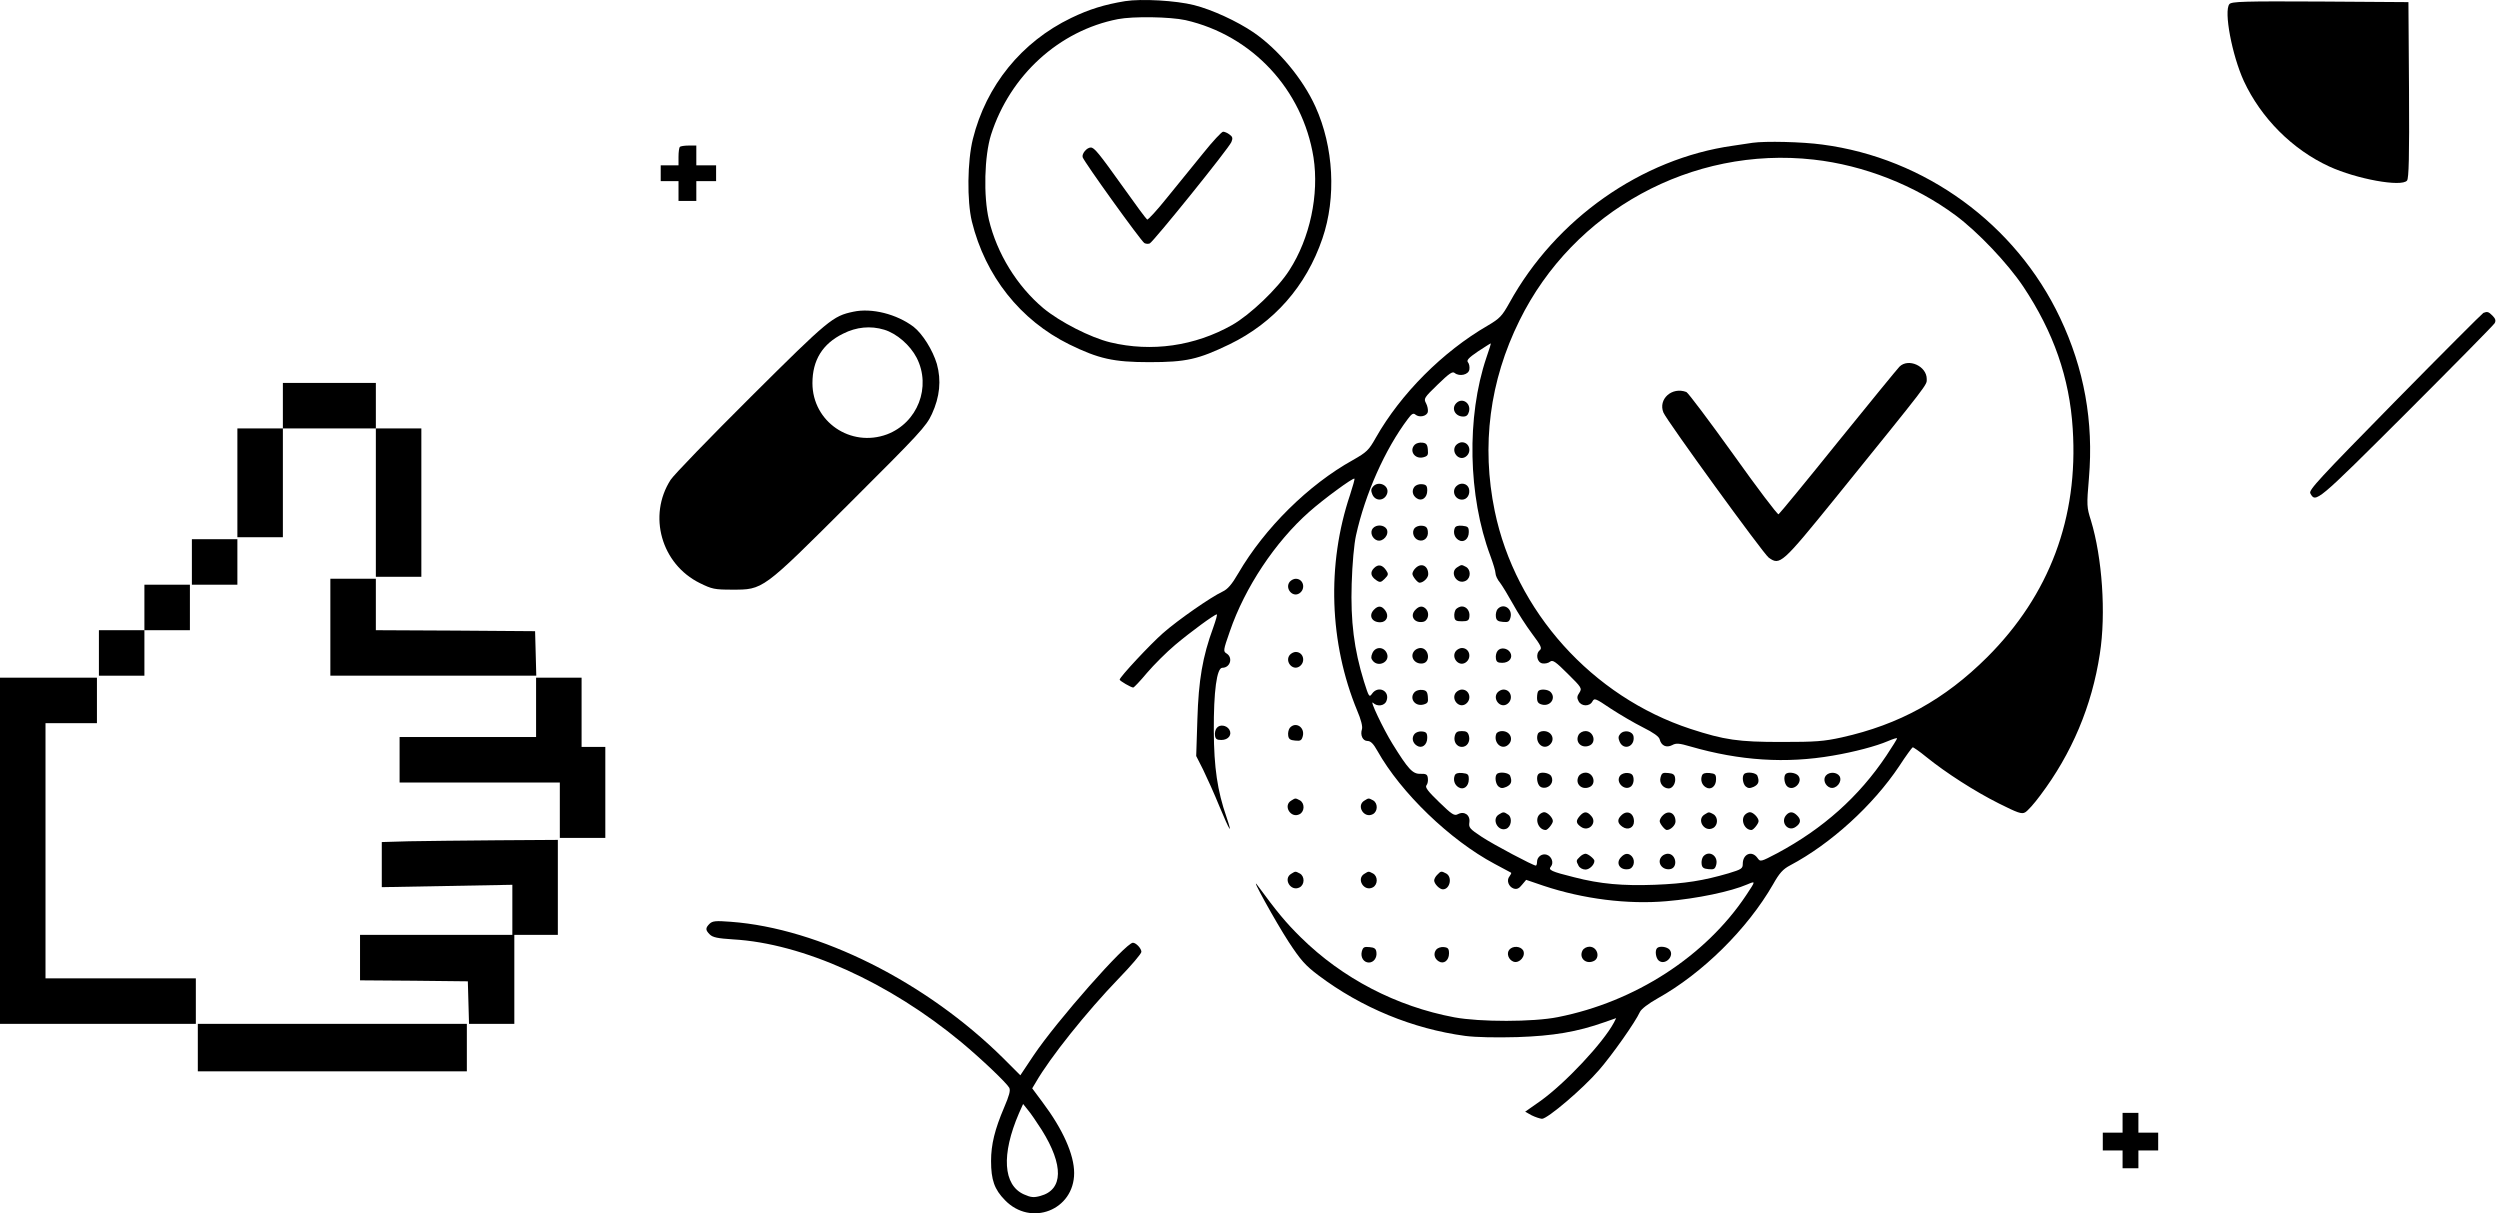 <svg width="511" height="248" viewBox="0 0 511 248" fill="none" xmlns="http://www.w3.org/2000/svg">
<path d="M229.987 0.233C225.782 0.921 222.629 1.891 218.949 3.67C208.8 8.563 201.563 17.498 198.853 28.416C197.721 32.985 197.64 41.071 198.651 45.276C201.401 56.436 208.558 65.453 218.545 70.386C224.569 73.338 227.602 74.025 234.92 74.025C242.482 74.025 244.908 73.459 251.296 70.386C260.394 65.979 266.984 58.498 270.3 48.754C273.171 40.384 272.605 30.033 268.885 21.825C266.297 16.083 261.243 10.059 256.229 6.622C252.833 4.317 247.738 1.972 244.058 1.042C240.379 0.112 233.343 -0.292 229.987 0.233ZM242.32 4.115C255.946 7.228 266.257 18.307 268.48 32.176C269.653 39.778 267.753 48.713 263.548 55.223C261.162 58.983 255.501 64.361 251.862 66.423C244.22 70.75 235.365 72.003 226.955 69.981C222.912 69.011 216.604 65.776 213.248 62.986C207.87 58.458 203.786 51.827 202.129 44.913C200.996 40.06 201.199 31.893 202.573 27.526C206.455 15.396 216.483 6.258 228.491 3.913C231.605 3.306 239.166 3.427 242.32 4.115Z" fill="black"/>
<path d="M245.959 31.286C244.018 33.672 240.702 37.756 238.6 40.343C236.497 42.972 234.637 44.993 234.476 44.872C234.273 44.751 232.09 41.799 229.624 38.322C224.569 31.246 223.68 30.154 222.952 30.154C222.143 30.154 221.092 31.407 221.294 32.135C221.537 33.025 233.222 49.279 233.91 49.684C234.193 49.845 234.678 49.886 235.001 49.764C235.729 49.441 251.215 30.275 251.7 29.022C252.024 28.254 251.943 27.93 251.296 27.485C250.892 27.162 250.285 26.919 250.002 26.919C249.719 26.919 247.9 28.86 245.959 31.286Z" fill="black"/>
<path d="M455.689 0.84C454.516 2.255 456.215 11.272 458.641 16.569C462.158 24.13 468.547 30.559 476.108 34.036C481.647 36.583 490.866 38.282 491.999 36.907C492.362 36.462 492.484 32.095 492.403 18.388L492.282 0.435L474.248 0.314C458.6 0.233 456.134 0.314 455.689 0.84Z" fill="black"/>
<path d="M358.244 29.184C357.677 29.265 355.858 29.548 354.2 29.79C335.52 32.418 317.971 44.751 308.51 61.935C307.014 64.604 306.569 65.089 304.103 66.544C294.884 71.882 286.312 80.494 281.217 89.471C279.762 92.058 279.357 92.422 276.527 94.04C267.429 99.094 258.493 107.949 253.116 117.168C251.781 119.472 250.932 120.443 249.881 120.928C247.414 122.101 240.905 126.629 237.751 129.379C235.082 131.724 228.896 138.355 228.855 138.921C228.855 139.164 231.201 140.538 231.645 140.538C231.767 140.538 233.06 139.204 234.435 137.546C235.85 135.888 238.438 133.301 240.217 131.805C243.29 129.217 248.183 125.618 248.708 125.578C248.87 125.578 248.506 126.791 247.981 128.287C245.797 134.231 244.988 139.042 244.746 147.008L244.503 154.528L245.918 157.318C246.687 158.895 248.223 162.292 249.274 164.88C251.377 169.934 252.024 170.945 250.69 166.982C248.83 161.645 248.142 156.874 248.102 149.434C248.061 141.307 248.708 136.495 249.84 136.495C251.458 136.495 252.064 134.433 250.73 133.584C250.002 133.139 250.002 132.977 251.377 129.055C254.45 120.079 260.677 110.739 267.591 104.633C270.502 102.045 276.608 97.557 276.85 97.84C276.931 97.921 276.527 99.377 275.961 101.115C271.149 115.389 271.715 131.481 277.416 145.269C278.185 147.048 278.548 148.504 278.387 149.029C277.982 150.283 278.548 151.456 279.519 151.456C280.166 151.456 280.732 152.022 281.541 153.477C286.352 162.049 296.38 171.713 305.477 176.565C307.256 177.495 308.793 178.344 308.874 178.384C308.955 178.465 308.793 178.789 308.55 179.112C307.863 179.921 308.348 181.255 309.399 181.619C310.046 181.821 310.491 181.619 311.098 180.851L311.947 179.84L315.505 181.053C323.632 183.762 332.689 184.894 340.614 184.207C346.882 183.681 353.796 182.226 357.152 180.77C358.89 180.042 358.89 180.002 356.909 182.994C348.58 195.488 334.185 204.788 318.416 207.901C313.402 208.912 302.485 208.912 297.269 207.942C285.422 205.718 274.384 199.976 265.893 191.606C262.779 188.533 261.081 186.471 257.038 180.972C255.299 178.587 260.758 188.452 263.386 192.496C265.852 196.256 266.823 197.348 269.451 199.329C278.306 206.001 288.778 210.287 299.493 211.742C301.717 212.025 305.72 212.106 310.127 211.985C317.446 211.742 322.338 210.934 328.039 208.912L330.344 208.103L329.899 208.993C327.676 213.158 319.993 221.366 314.858 225.045L311.745 227.228L313.039 227.956C313.766 228.32 314.737 228.644 315.182 228.684C316.314 228.684 323.551 222.538 326.826 218.737C329.536 215.624 334.266 208.912 335.196 206.85C335.479 206.243 336.894 205.152 338.835 204.06C347.973 198.965 357.152 189.908 362.408 180.77C363.702 178.465 364.43 177.657 365.886 176.888C374.215 172.481 382.827 164.637 388.205 156.591C389.539 154.528 390.793 152.83 390.954 152.749C391.076 152.709 392.37 153.599 393.744 154.731C397.747 157.965 403.651 161.766 408.584 164.233C412.384 166.133 413.234 166.456 413.921 166.052C414.406 165.81 415.781 164.273 417.034 162.575C423.463 154.043 427.588 144.299 429.205 133.665C430.499 125.416 429.69 113.933 427.385 106.372C426.536 103.703 426.496 103.339 426.981 97.679C427.951 86.195 426.011 75.359 421.078 64.968C412.02 45.802 393.461 32.297 372.476 29.548C368.352 28.982 360.831 28.82 358.244 29.184ZM370.697 32.621C380.927 33.753 391.44 37.877 399.729 44.023C404.298 47.419 410.322 53.767 413.557 58.579C419.743 67.879 423.018 77.219 423.665 87.651C424.838 105.806 418.935 121.575 406.198 134.312C397.464 143.005 388.245 148.1 376.439 150.728C372.759 151.536 371.101 151.658 364.106 151.658C355.292 151.658 352.502 151.253 345.547 148.989C325.452 142.398 309.763 124.971 305.518 104.431C302.768 91.088 304.467 77.866 310.572 65.534C321.61 43.093 345.83 29.831 370.697 32.621ZM303.82 73.095C299.736 85.184 300.059 101.398 304.628 113.609C305.194 115.146 305.68 116.723 305.68 117.168C305.68 117.612 306.084 118.502 306.61 119.108C307.095 119.755 308.267 121.696 309.238 123.435C310.208 125.214 311.947 127.923 313.16 129.54C314.979 131.966 315.222 132.492 314.737 132.896C313.807 133.665 314.171 135.444 315.303 135.605C315.828 135.686 316.516 135.525 316.839 135.242C317.365 134.837 317.931 135.201 320.438 137.708C323.309 140.538 323.39 140.7 322.824 141.59C322.338 142.277 322.298 142.681 322.662 143.328C323.228 144.42 324.926 144.46 325.492 143.369C325.896 142.641 326.099 142.722 329.212 144.824C331.072 146.037 334.024 147.776 335.803 148.666C337.986 149.757 339.118 150.566 339.24 151.132C339.563 152.426 340.614 152.911 341.787 152.305C342.596 151.86 343.202 151.9 345.547 152.588C355.615 155.499 365.077 156.105 374.619 154.448C378.946 153.72 383.515 152.507 385.86 151.496C386.911 151.051 387.76 150.768 387.76 150.93C387.76 151.051 386.79 152.628 385.577 154.448C379.956 162.858 372.638 169.368 363.298 174.381C359.82 176.201 359.82 176.201 359.214 175.352C358.082 173.775 356.222 174.543 356.222 176.565C356.222 177.535 355.979 177.697 353.311 178.506C348.176 180.002 344.456 180.608 338.229 180.851C331.719 181.093 327.069 180.689 321.772 179.314C317.041 178.142 316.395 177.818 317.001 177.131C317.648 176.363 317.163 175.028 316.152 174.705C315.182 174.381 314.171 175.15 314.171 176.161C314.171 176.605 314.049 176.929 313.928 176.929C313.362 176.929 305.356 172.683 302.89 171.066C300.383 169.408 300.181 169.166 300.342 168.074C300.544 166.578 299.291 165.729 297.997 166.416C297.269 166.82 296.784 166.497 294.156 163.95C291.851 161.726 291.245 160.917 291.568 160.513C291.811 160.23 291.932 159.583 291.851 159.057C291.77 158.289 291.487 158.127 290.315 158.168C288.738 158.208 287.848 157.238 284.614 152.022C282.713 148.949 279.842 142.884 280.651 143.652C281.5 144.501 283.037 144.299 283.401 143.247C284.169 141.226 281.702 140.013 280.449 141.792C279.883 142.601 279.802 142.479 278.791 139.285C276.769 132.735 276.042 126.993 276.284 119.311C276.406 115.227 276.769 111.224 277.174 109.404C279.034 100.994 283.077 91.856 287.767 85.629C288.536 84.578 288.9 84.376 289.304 84.74C290.113 85.427 291.689 85.063 291.851 84.174C291.932 83.769 291.77 82.961 291.487 82.435C290.962 81.465 291.083 81.303 293.873 78.594C296.259 76.289 296.905 75.844 297.35 76.249C298.321 77.017 300.181 76.612 300.342 75.521C300.423 74.995 300.302 74.348 300.059 74.065C299.695 73.661 300.181 73.135 302.081 71.841C303.456 70.952 304.628 70.184 304.709 70.184C304.79 70.184 304.386 71.477 303.82 73.095Z" fill="black"/>
<path d="M388.245 74.955C387.882 75.319 382.221 82.233 375.711 90.279C369.242 98.326 363.743 104.997 363.54 105.118C363.338 105.24 359.174 99.741 354.281 92.867C349.348 85.993 345.062 80.292 344.698 80.13C341.747 78.998 338.876 81.586 340.008 84.335C340.695 85.993 360.387 113.124 361.519 113.973C363.823 115.631 364.187 115.308 375.145 101.803C394.634 77.704 393.825 78.755 393.825 77.462C393.825 74.834 390.065 73.135 388.245 74.955Z" fill="black"/>
<path d="M297.674 82.394C296.582 83.486 297.431 85.144 299.089 85.144C299.736 85.144 300.059 84.861 300.261 84.133C300.706 82.394 298.887 81.181 297.674 82.394Z" fill="black"/>
<path d="M289.183 90.886C287.97 92.099 289.142 93.918 290.921 93.474C291.811 93.231 291.972 93.029 291.851 91.897C291.77 90.845 291.528 90.562 290.719 90.481C290.153 90.4 289.466 90.603 289.183 90.886Z" fill="black"/>
<path d="M297.593 91.007C296.542 92.301 298.118 94.282 299.534 93.392C300.908 92.503 300.423 90.4 298.806 90.4C298.402 90.4 297.876 90.683 297.593 91.007Z" fill="black"/>
<path d="M280.611 99.498C280.206 99.983 280.206 100.347 280.53 101.115C281.177 102.531 282.996 102.409 283.522 100.913C284.088 99.255 281.743 98.123 280.611 99.498Z" fill="black"/>
<path d="M289.142 99.458C288.495 100.226 288.697 101.318 289.627 101.884C290.638 102.531 291.73 101.722 291.73 100.267C291.73 99.296 291.528 99.053 290.679 98.973C290.113 98.892 289.425 99.134 289.142 99.458Z" fill="black"/>
<path d="M297.674 99.377C296.663 100.388 297.391 102.126 298.846 102.126C299.857 102.126 300.544 101.075 300.261 99.903C299.978 98.811 298.563 98.487 297.674 99.377Z" fill="black"/>
<path d="M280.611 107.989C279.964 108.758 280.449 110.092 281.5 110.456C282.713 110.82 284.007 109.283 283.441 108.151C282.915 107.261 281.338 107.14 280.611 107.989Z" fill="black"/>
<path d="M289.142 107.948C288.495 108.757 288.94 110.091 289.951 110.415C291.043 110.779 292.013 109.889 291.851 108.636C291.77 107.827 291.487 107.544 290.679 107.463C290.113 107.382 289.425 107.625 289.142 107.948Z" fill="black"/>
<path d="M297.35 107.949C296.986 108.879 297.31 109.889 298.118 110.375C299.129 111.022 300.221 110.213 300.221 108.757C300.221 107.746 300.059 107.585 298.887 107.463C297.997 107.383 297.512 107.544 297.35 107.949Z" fill="black"/>
<path d="M280.853 116.116C280.004 116.965 280.166 117.815 281.298 118.583C282.066 119.108 282.268 119.068 283.037 118.3C283.805 117.531 283.845 117.329 283.32 116.561C282.551 115.429 281.702 115.267 280.853 116.116Z" fill="black"/>
<path d="M289.344 116.116C288.98 116.44 288.697 117.006 288.697 117.289C288.697 117.815 289.749 119.108 290.153 119.108C290.921 119.108 291.932 118.138 291.932 117.37C291.932 115.631 290.517 114.944 289.344 116.116Z" fill="black"/>
<path d="M297.916 115.914C296.137 116.925 297.795 119.674 299.615 118.704C300.666 118.138 300.666 116.44 299.655 115.874C298.725 115.388 298.765 115.388 297.916 115.914Z" fill="black"/>
<path d="M280.853 124.608C279.681 125.78 280.368 127.195 282.107 127.195C283.401 127.195 283.967 125.942 283.198 124.85C282.471 123.799 281.702 123.718 280.853 124.608Z" fill="black"/>
<path d="M289.344 124.608C288.091 125.821 289.021 127.398 290.8 127.115C291.851 126.993 292.296 125.457 291.528 124.527C290.881 123.799 290.113 123.799 289.344 124.608Z" fill="black"/>
<path d="M297.593 124.526C297.35 124.85 297.188 125.537 297.269 126.063C297.35 126.831 297.633 126.993 298.806 126.993C299.978 126.993 300.261 126.831 300.342 126.063C300.504 124.931 299.776 123.96 298.806 123.96C298.401 123.96 297.876 124.243 297.593 124.526Z" fill="black"/>
<path d="M306.084 124.527C305.841 124.85 305.68 125.538 305.76 126.063C305.841 126.791 306.165 127.034 307.176 127.114C308.308 127.236 308.51 127.074 308.753 126.184C309.197 124.365 307.256 123.152 306.084 124.527Z" fill="black"/>
<path d="M280.53 133.463C280.206 134.231 280.206 134.595 280.611 135.08C281.743 136.455 284.088 135.323 283.522 133.665C282.996 132.169 281.177 132.047 280.53 133.463Z" fill="black"/>
<path d="M289.183 132.937C288.01 134.109 289.102 135.848 290.8 135.606C292.498 135.363 292.094 132.452 290.355 132.452C289.991 132.452 289.466 132.654 289.183 132.937Z" fill="black"/>
<path d="M297.593 133.058C296.542 134.352 298.118 136.333 299.534 135.444C300.908 134.554 300.423 132.452 298.806 132.452C298.402 132.452 297.876 132.735 297.593 133.058Z" fill="black"/>
<path d="M306.124 133.018C305.841 133.341 305.68 134.029 305.76 134.554C305.841 135.282 306.124 135.484 307.054 135.484C308.51 135.484 309.319 134.393 308.672 133.341C308.106 132.452 306.731 132.25 306.124 133.018Z" fill="black"/>
<path d="M289.183 141.428C287.97 142.641 289.142 144.46 290.921 144.015C291.811 143.773 291.972 143.571 291.851 142.439C291.77 141.387 291.528 141.104 290.719 141.023C290.153 140.942 289.466 141.145 289.183 141.428Z" fill="black"/>
<path d="M297.593 141.549C296.542 142.843 298.118 144.824 299.534 143.935C300.908 143.045 300.423 140.943 298.806 140.943C298.402 140.943 297.876 141.226 297.593 141.549Z" fill="black"/>
<path d="M306.084 141.549C305.033 142.843 306.61 144.824 308.025 143.935C309.4 143.045 308.914 140.943 307.297 140.943C306.893 140.943 306.367 141.226 306.084 141.549Z" fill="black"/>
<path d="M314.454 141.226C314.292 141.347 314.171 141.994 314.171 142.6C314.171 143.49 314.413 143.813 315.182 144.015C316.92 144.46 318.133 142.641 316.92 141.428C316.395 140.902 314.898 140.781 314.454 141.226Z" fill="black"/>
<path d="M289.142 150C288.495 150.768 288.697 151.86 289.627 152.426C290.638 153.073 291.73 152.264 291.73 150.809C291.73 149.838 291.528 149.596 290.679 149.515C290.113 149.434 289.425 149.676 289.142 150Z" fill="black"/>
<path d="M297.35 150.445C297.067 151.617 297.755 152.668 298.806 152.668C299.857 152.668 300.544 151.617 300.261 150.445C300.059 149.636 299.736 149.434 298.806 149.434C297.876 149.434 297.552 149.636 297.35 150.445Z" fill="black"/>
<path d="M305.841 150C305.235 151.617 306.69 153.235 308.025 152.426C309.521 151.456 308.874 149.434 307.014 149.434C306.488 149.434 305.963 149.677 305.841 150Z" fill="black"/>
<path d="M314.332 150C313.726 151.617 315.182 153.235 316.516 152.426C318.012 151.456 317.365 149.434 315.505 149.434C314.979 149.434 314.454 149.677 314.332 150Z" fill="black"/>
<path d="M322.662 150.202C321.894 151.658 323.228 153.033 324.805 152.426C326.382 151.86 325.775 149.434 324.077 149.434C323.511 149.434 322.904 149.758 322.662 150.202Z" fill="black"/>
<path d="M331.153 150.04C330.749 150.526 330.749 150.89 331.072 151.658C331.921 153.477 334.185 152.588 333.902 150.566C333.741 149.434 331.962 149.07 331.153 150.04Z" fill="black"/>
<path d="M297.35 158.491C296.986 159.421 297.31 160.432 298.118 160.917C299.129 161.564 300.221 160.755 300.221 159.3C300.221 158.289 300.059 158.127 298.887 158.006C297.997 157.925 297.512 158.087 297.35 158.491Z" fill="black"/>
<path d="M305.963 158.208C305.477 158.693 305.68 160.229 306.286 160.755C306.771 161.159 307.135 161.159 307.903 160.836C308.914 160.351 309.116 159.744 308.672 158.572C308.429 157.925 306.488 157.682 305.963 158.208Z" fill="black"/>
<path d="M314.454 158.208C313.969 158.693 314.171 160.23 314.777 160.755C315.545 161.362 316.88 160.917 317.203 159.906C317.365 159.461 317.244 158.855 317.001 158.531C316.475 157.925 314.939 157.723 314.454 158.208Z" fill="black"/>
<path d="M322.662 158.693C321.894 160.149 323.228 161.524 324.805 160.917C326.382 160.351 325.775 157.925 324.077 157.925C323.511 157.925 322.904 158.248 322.662 158.693Z" fill="black"/>
<path d="M331.193 158.491C330.061 159.825 332.083 161.847 333.417 160.715C333.741 160.432 333.983 159.744 333.902 159.178C333.821 158.369 333.538 158.086 332.73 158.006C332.164 157.925 331.476 158.167 331.193 158.491Z" fill="black"/>
<path d="M339.401 158.976C339.118 160.068 339.967 161.16 341.1 161.16C341.868 161.16 342.555 160.068 342.394 159.057C342.313 158.329 341.989 158.087 340.978 158.006C339.846 157.885 339.644 158.006 339.401 158.976Z" fill="black"/>
<path d="M347.892 158.491C347.529 159.421 347.852 160.432 348.661 160.917C349.672 161.564 350.763 160.755 350.763 159.3C350.763 158.289 350.602 158.127 349.429 158.006C348.539 157.925 348.054 158.087 347.892 158.491Z" fill="black"/>
<path d="M356.505 158.208C356.02 158.693 356.222 160.229 356.828 160.755C357.314 161.159 357.677 161.159 358.446 160.836C359.457 160.351 359.659 159.744 359.214 158.572C358.971 157.925 357.03 157.682 356.505 158.208Z" fill="black"/>
<path d="M364.996 158.208C364.511 158.693 364.713 160.23 365.319 160.755C366.613 161.847 368.635 159.825 367.543 158.531C367.018 157.925 365.481 157.723 364.996 158.208Z" fill="black"/>
<path d="M373.204 158.531C372.557 159.3 373.042 160.634 374.094 160.998C375.307 161.362 376.601 159.825 376.034 158.693C375.509 157.803 373.932 157.682 373.204 158.531Z" fill="black"/>
<path d="M306.407 166.456C304.79 167.386 306.165 170.055 307.863 169.408C308.914 169.003 309.157 167.184 308.308 166.537C307.418 165.931 307.297 165.89 306.407 166.456Z" fill="black"/>
<path d="M314.656 166.497C313.645 167.508 314.494 169.651 315.95 169.651C316.354 169.651 317.405 168.357 317.405 167.831C317.405 167.144 316.314 166.012 315.626 166.012C315.384 166.012 314.939 166.214 314.656 166.497Z" fill="black"/>
<path d="M322.945 166.739C322.055 167.75 322.096 168.276 323.147 169.004C324.724 170.136 326.543 168.195 325.25 166.78C324.4 165.809 323.794 165.809 322.945 166.739Z" fill="black"/>
<path d="M331.395 166.659C330.506 167.508 330.587 168.276 331.638 169.004C332.73 169.772 333.983 169.206 333.983 167.912C333.983 166.173 332.568 165.486 331.395 166.659Z" fill="black"/>
<path d="M339.887 166.659C339.523 166.982 339.24 167.548 339.24 167.831C339.24 168.357 340.291 169.651 340.695 169.651C341.463 169.651 342.474 168.68 342.474 167.912C342.474 166.174 341.059 165.486 339.887 166.659Z" fill="black"/>
<path d="M348.459 166.457C346.679 167.467 348.337 170.217 350.157 169.247C351.208 168.68 351.208 166.982 350.197 166.416C349.267 165.931 349.308 165.931 348.459 166.457Z" fill="black"/>
<path d="M356.707 166.497C355.696 167.508 356.545 169.651 358.001 169.651C358.405 169.651 359.456 168.357 359.456 167.831C359.456 167.144 358.365 166.012 357.677 166.012C357.435 166.012 356.99 166.214 356.707 166.497Z" fill="black"/>
<path d="M365.198 166.497C363.742 167.952 365.441 170.176 367.058 169.004C368.109 168.276 368.19 167.508 367.301 166.658C366.532 165.89 365.845 165.85 365.198 166.497Z" fill="black"/>
<path d="M322.904 175.15C322.136 175.878 322.136 175.959 322.662 176.97C322.904 177.414 323.511 177.738 324.077 177.738C324.886 177.738 325.896 176.767 325.896 175.959C325.896 175.554 324.603 174.503 324.077 174.503C323.794 174.503 323.228 174.786 322.904 175.15Z" fill="black"/>
<path d="M331.395 175.15C330.142 176.363 331.072 177.94 332.851 177.657C333.902 177.535 334.347 175.999 333.579 175.069C332.932 174.341 332.164 174.341 331.395 175.15Z" fill="black"/>
<path d="M339.725 174.988C338.552 176.161 339.644 177.899 341.342 177.657C343.04 177.414 342.636 174.503 340.897 174.503C340.533 174.503 340.008 174.705 339.725 174.988Z" fill="black"/>
<path d="M348.135 175.069C347.892 175.392 347.731 176.08 347.812 176.605C347.892 177.333 348.216 177.576 349.227 177.656C350.359 177.778 350.561 177.616 350.804 176.726C351.248 174.907 349.308 173.694 348.135 175.069Z" fill="black"/>
<path d="M138.971 30.033C138.809 30.154 138.688 31.084 138.688 32.055V33.793H136.868H135.049V35.411V37.028H136.868H138.688V39.05V41.071H140.507H142.327V39.05V37.028H144.349H146.37V35.411V33.793H144.349H142.327V31.771V29.75H140.79C139.941 29.75 139.092 29.871 138.971 30.033Z" fill="black"/>
<path d="M174.431 63.714C170.226 64.604 169.418 65.251 153.527 81.06C145.117 89.43 137.718 97.072 137.071 98.083C132.38 105.402 135.17 115.308 143.055 119.189C145.521 120.402 146.047 120.524 149.605 120.524C156.034 120.524 155.711 120.766 173.744 102.773C187.977 88.581 189.311 87.166 190.484 84.618C192.101 81.101 192.425 77.745 191.495 74.389C190.645 71.558 188.583 68.243 186.723 66.787C183.286 64.2 178.192 62.906 174.431 63.714ZM180.739 67.394C183.286 68.162 186.036 70.548 187.37 73.135C190.403 79.079 187.572 86.398 181.305 88.783C173.865 91.533 166.062 86.195 166.062 78.311C166.062 73.621 168.124 70.264 172.329 68.202C175.038 66.828 177.949 66.545 180.739 67.394Z" fill="black"/>
<path d="M507.606 63.956C507.363 64.078 499.196 72.245 489.492 82.111C474.046 97.84 471.862 100.185 472.226 100.832C473.318 102.854 473.439 102.773 491.796 84.456C501.541 74.712 509.709 66.423 509.911 66.059C510.194 65.533 510.072 65.129 509.466 64.522C508.657 63.714 508.415 63.633 507.606 63.956Z" fill="black"/>
<path d="M57.82 82.92V87.57H53.17H48.521V98.689V109.809H53.17H57.82V98.689V87.57H67.322H76.824V102.733V117.896H81.474H86.124V102.733V87.57H81.474H76.824V82.92V78.27H67.322H57.82V82.92Z" fill="black"/>
<path d="M39.221 114.863V119.513H43.871H48.52V114.863V110.213H43.871H39.221V114.863Z" fill="black"/>
<path d="M67.525 128.206V138.112H88.55H109.616L109.495 133.543L109.373 129.015L93.119 128.893L76.824 128.813V123.556V118.3H72.174H67.525V128.206Z" fill="black"/>
<path d="M263.628 118.907C262.577 120.201 264.154 122.182 265.569 121.292C266.944 120.403 266.459 118.3 264.841 118.3C264.437 118.3 263.911 118.583 263.628 118.907Z" fill="black"/>
<path d="M29.517 124.163V128.813H24.867H20.217V133.462V138.112H24.867H29.517V133.462V128.813H34.167H38.816V124.163V119.513H34.167H29.517V124.163Z" fill="black"/>
<path d="M263.628 133.867C262.577 135.161 264.154 137.142 265.569 136.252C266.944 135.363 266.459 133.26 264.841 133.26C264.437 133.26 263.911 133.543 263.628 133.867Z" fill="black"/>
<path d="M0 173.896V209.276H20.015H40.029V204.626V199.976H24.665H9.3V173.896V147.816H14.556H19.813V143.167V138.517H9.906H0V173.896Z" fill="black"/>
<path d="M109.576 144.582V150.647H95.626H81.676V155.297V159.947H98.052H114.428V165.607V171.268H119.078H123.727V161.968V152.669H121.301H118.875V145.593V138.517H114.226H109.576V144.582Z" fill="black"/>
<path d="M248.708 148.787C248.425 149.11 248.264 149.798 248.344 150.323C248.425 151.051 248.708 151.253 249.638 151.253C251.094 151.253 251.903 150.162 251.256 149.11C250.69 148.221 249.315 148.019 248.708 148.787Z" fill="black"/>
<path d="M263.628 148.787C263.386 149.11 263.224 149.798 263.305 150.323C263.386 151.051 263.709 151.294 264.72 151.375C265.852 151.496 266.054 151.334 266.297 150.445C266.742 148.625 264.801 147.412 263.628 148.787Z" fill="black"/>
<path d="M263.952 163.626C262.173 164.637 263.831 167.386 265.65 166.416C266.701 165.85 266.701 164.152 265.691 163.586C264.761 163.1 264.801 163.1 263.952 163.626Z" fill="black"/>
<path d="M278.912 163.626C277.133 164.637 278.791 167.386 280.611 166.416C281.662 165.85 281.662 164.152 280.651 163.586C279.721 163.1 279.762 163.1 278.912 163.626Z" fill="black"/>
<path d="M83.617 171.955L78.037 172.117V176.727V181.336L91.38 181.094L104.724 180.851V185.946V191.081H89.157H73.59V195.731V200.38L84.628 200.461L95.626 200.583L95.747 204.909L95.869 209.276H100.478H105.128V200.178V191.081H109.576H114.023V181.377V171.672L101.61 171.753C94.736 171.794 86.65 171.915 83.617 171.955Z" fill="black"/>
<path d="M263.952 178.586C262.173 179.597 263.831 182.347 265.65 181.376C266.701 180.81 266.701 179.112 265.691 178.546C264.761 178.061 264.801 178.061 263.952 178.586Z" fill="black"/>
<path d="M278.912 178.586C277.133 179.597 278.791 182.347 280.611 181.376C281.662 180.81 281.662 179.112 280.651 178.546C279.721 178.061 279.762 178.061 278.912 178.586Z" fill="black"/>
<path d="M293.792 178.789C293.428 179.112 293.145 179.678 293.145 179.961C293.145 180.649 294.237 181.781 294.924 181.781C296.38 181.781 296.905 179.274 295.612 178.546C294.601 178.02 294.52 178.02 293.792 178.789Z" fill="black"/>
<path d="M145.036 188.816C144.147 189.706 144.187 190.11 145.076 191C145.683 191.606 146.694 191.808 149.848 192.011C164.08 192.819 181.75 200.785 196.508 213.036C200.633 216.473 205.727 221.325 206.293 222.336C206.576 222.902 206.293 223.913 205.242 226.379C203.342 230.827 202.573 233.94 202.573 237.296C202.573 241.178 203.261 243.119 205.404 245.302C210.701 250.801 219.556 247.365 219.556 239.763C219.556 236.003 217.251 230.827 213.086 225.288L210.984 222.457L211.711 221.244C214.582 216.23 222.062 206.85 228.694 199.976C231.241 197.348 233.303 194.922 233.303 194.558C233.303 193.871 232.211 192.698 231.564 192.698C230.109 192.698 215.997 208.669 211.226 215.786L208.558 219.789L205.08 216.311C189.311 200.704 167.477 189.746 149.362 188.412C146.249 188.169 145.643 188.25 145.036 188.816ZM212.924 230.948C217.453 238.186 217.332 243.2 212.641 244.453C211.307 244.817 210.741 244.777 209.285 244.13C205.04 242.229 204.635 236.003 208.275 227.552L209.124 225.652L210.094 226.865C210.66 227.512 211.914 229.371 212.924 230.948Z" fill="black"/>
<path d="M278.346 194.518C278.063 195.69 278.751 196.742 279.802 196.742C280.772 196.742 281.5 195.771 281.338 194.639C281.258 193.911 280.934 193.669 279.923 193.588C278.791 193.467 278.589 193.628 278.346 194.518Z" fill="black"/>
<path d="M293.59 194.073C292.943 194.841 293.145 195.933 294.075 196.499C295.086 197.146 296.178 196.337 296.178 194.881C296.178 193.911 295.975 193.668 295.126 193.587C294.56 193.507 293.873 193.749 293.59 194.073Z" fill="black"/>
<path d="M308.51 194.113C307.863 194.882 308.348 196.216 309.399 196.58C310.612 196.944 311.906 195.407 311.34 194.275C310.815 193.386 309.238 193.264 308.51 194.113Z" fill="black"/>
<path d="M323.47 194.275C322.702 195.731 324.037 197.106 325.613 196.499C327.19 195.933 326.584 193.507 324.886 193.507C324.32 193.507 323.713 193.83 323.47 194.275Z" fill="black"/>
<path d="M338.714 193.789C338.229 194.275 338.431 195.811 339.037 196.337C340.331 197.428 342.353 195.407 341.261 194.113C340.736 193.506 339.199 193.304 338.714 193.789Z" fill="black"/>
<path d="M40.434 214.128V218.98H67.929H95.424V214.128V209.276H67.929H40.434V214.128Z" fill="black"/>
<path d="M433.855 229.493V231.514H431.833H429.811V233.334V235.153H431.833H433.855V236.973V238.792H435.472H437.089V236.973V235.153H439.111H441.133V233.334V231.514H439.111H437.089V229.493V227.471H435.472H433.855V229.493Z" fill="black"/>
</svg>
